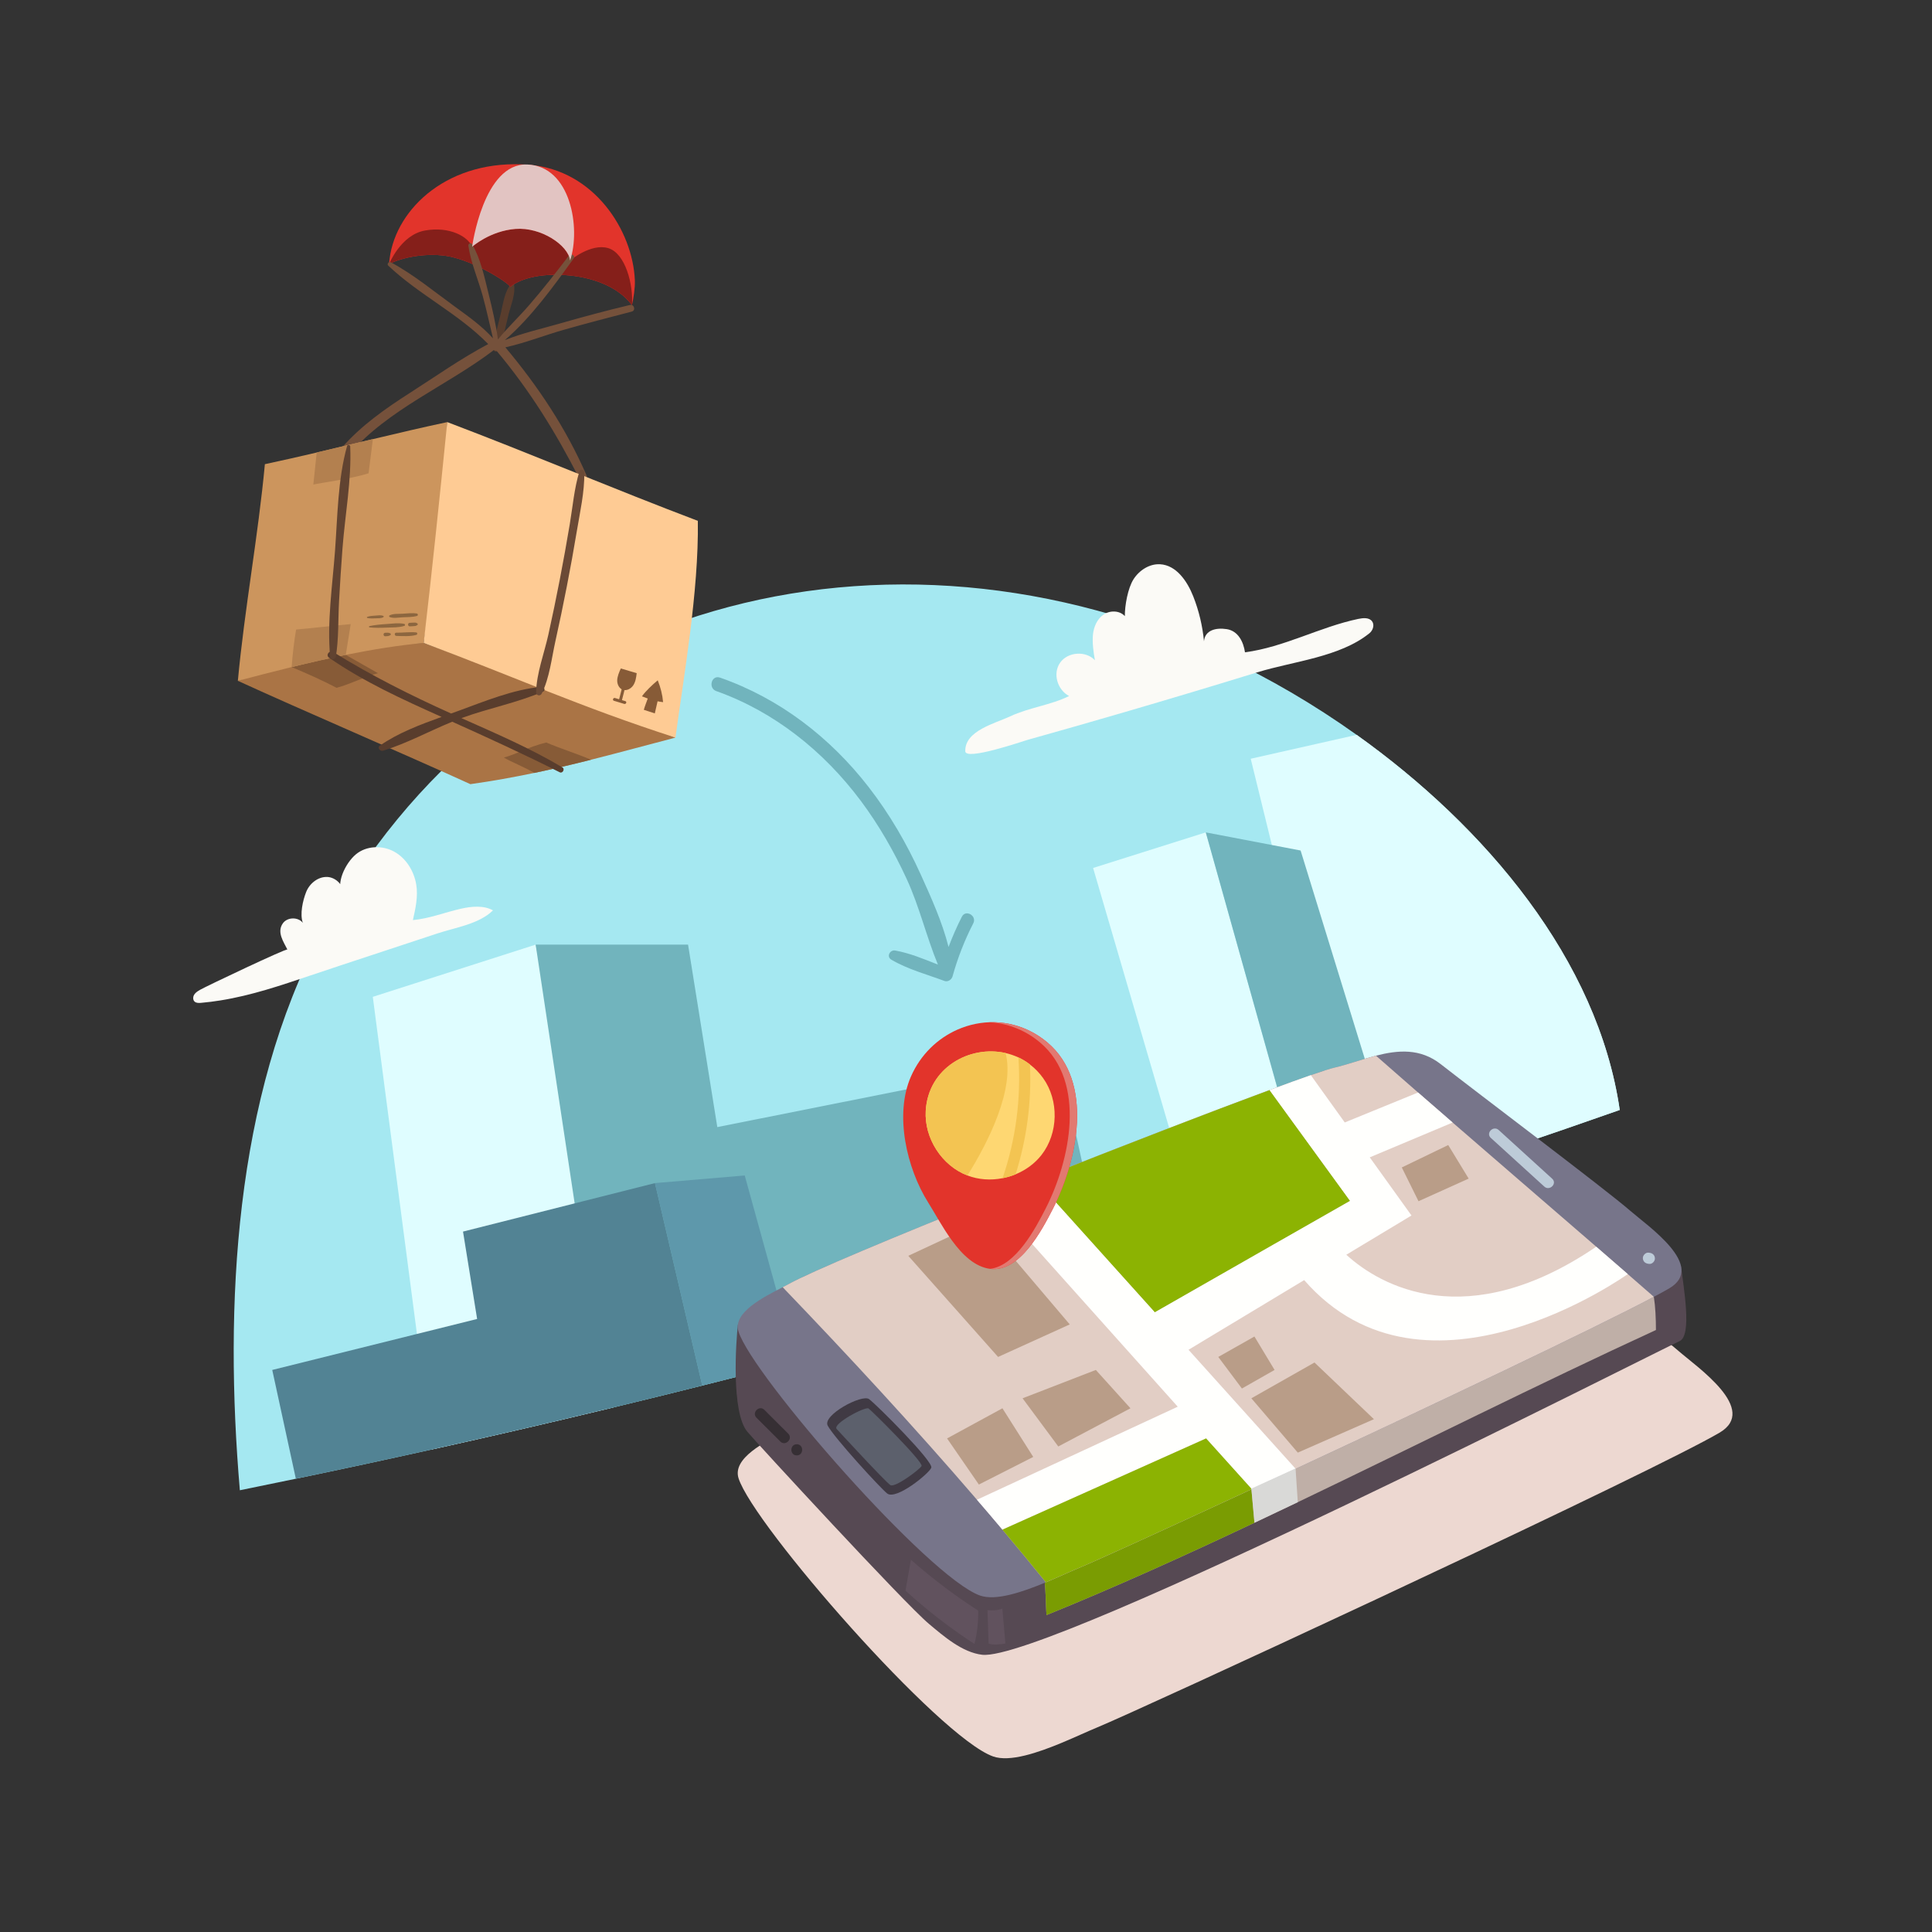 <svg width="200" height="200" viewBox="0 0 200 200" fill="none" xmlns="http://www.w3.org/2000/svg">
<rect x="0" y="0" width="200" height="200" fill="#333333" stroke="none"/>
<g clip-path="url(#clip0_132_15120)">
<path d="M167.675 114.904C160.232 117.519 152.759 120.054 145.259 122.508C143.712 123.012 142.166 123.516 140.62 124.012C139.031 124.524 137.439 125.031 135.847 125.535C132.112 126.72 128.369 127.885 124.619 129.024C121.28 130.043 117.938 131.047 114.588 132.032C103.91 135.17 93.183 138.147 82.413 140.951C79.178 141.794 75.94 142.621 72.697 143.432C69.647 144.198 66.593 144.951 63.535 145.686C63.258 145.755 62.981 145.821 62.701 145.89C56.723 147.328 50.731 148.713 44.727 150.044C40.034 151.09 35.334 152.102 30.626 153.079C28.695 153.483 26.764 153.879 24.829 154.271C23.195 135.147 24.268 113.615 33.261 96.661C51.642 62.009 92.025 51.778 126.796 68.067C131.339 70.198 135.985 72.894 140.439 76.071C153.767 85.575 165.41 99.349 167.675 114.904Z" fill="#A5E8F1"/>
<path d="M167.675 114.904C160.232 117.519 152.759 120.054 145.259 122.508C143.712 123.012 142.166 123.516 140.62 124.012L131.662 87.475L129.473 78.544L140.439 76.071C153.767 85.575 165.41 99.349 167.675 114.904Z" fill="#DFFDFF"/>
<path d="M135.847 125.535C132.112 126.719 128.369 127.885 124.619 129.023L113.157 89.852L124.823 86.167L135.847 125.535Z" fill="#DFFDFF"/>
<path d="M145.259 122.508C143.712 123.012 142.166 123.516 140.62 124.012C139.031 124.524 137.439 125.031 135.847 125.535L124.823 86.168L131.662 87.475L134.639 88.045L145.259 122.508Z" fill="#71B4BD"/>
<path d="M63.535 145.686C63.258 145.755 62.981 145.821 62.701 145.89C56.723 147.329 50.731 148.713 44.727 150.044C44.204 146.059 43.681 142.074 43.161 138.09C41.638 126.454 40.115 114.823 38.592 103.192C44.23 101.388 49.812 99.588 55.45 97.788C57.254 106.469 58.947 115.381 60.428 124.335C61.609 131.458 62.663 138.608 63.535 145.686Z" fill="#DFFDFF"/>
<path d="M114.588 132.032C103.911 135.17 93.183 138.147 82.413 140.951C79.179 141.794 75.94 142.621 72.698 143.432C69.647 144.198 66.594 144.951 63.536 145.686C63.259 145.755 62.982 145.821 62.701 145.89L59.489 124.574L55.451 97.788H71.228L74.255 116.677L109.673 109.615L114.588 132.032Z" fill="#71B4BD"/>
<path d="M72.697 143.432C69.647 144.198 66.593 144.951 63.535 145.686C63.258 145.755 62.981 145.821 62.701 145.89C56.723 147.328 50.731 148.713 44.727 150.044C40.034 151.09 35.334 152.102 30.626 153.079L28.183 141.817L43.161 138.09L49.392 136.539L47.931 127.493L59.489 124.573L60.427 124.335L67.801 122.473L72.697 143.432Z" fill="#528394"/>
<path d="M82.413 140.951C79.178 141.793 75.94 142.62 72.697 143.432L67.801 122.473L77.094 121.685L82.413 140.951Z" fill="#5E98AB"/>
<path d="M110.672 72.053C109.474 71.422 108.938 69.739 109.75 68.592C110.544 67.469 112.409 67.344 113.347 68.35C113.197 67.559 113.06 66.493 113.142 65.691C113.224 64.89 113.573 64.078 114.238 63.623C114.902 63.168 115.909 63.181 116.442 63.784C116.435 62.684 116.752 60.886 117.345 59.959C117.939 59.033 118.989 58.351 120.088 58.411C121.773 58.502 122.907 60.167 123.526 61.738C124.111 63.224 124.486 64.794 124.636 66.385C124.737 65.241 125.85 64.954 126.985 65.127C128.183 65.309 128.725 66.463 128.881 67.526C132.94 66.995 136.617 64.907 140.605 64.07C141.105 63.965 141.724 63.905 142.032 64.312C142.313 64.684 142.131 65.255 141.768 65.549C138.707 68.032 133.868 68.455 130.187 69.589C125.654 70.986 121.11 72.349 116.556 73.679C113.161 74.671 109.761 75.645 106.354 76.597C105.858 76.736 99.954 78.779 99.925 77.77C99.864 75.637 103.03 74.883 104.57 74.158C106.524 73.239 108.783 72.994 110.672 72.053Z" fill="#FBFAF6"/>
<path d="M22.836 103.561C22.171 103.669 21.497 103.754 20.811 103.815C20.576 103.835 20.311 103.842 20.14 103.681C19.95 103.501 19.967 103.179 20.108 102.959C20.249 102.74 20.482 102.599 20.707 102.467C21.352 102.093 29.676 98.146 29.75 98.295C29.352 97.49 28.633 96.493 29.282 95.581C29.745 94.93 30.854 94.903 31.349 95.53C31.025 94.637 31.343 93.23 31.691 92.346C32.039 91.462 32.91 90.751 33.86 90.781C34.809 90.812 35.689 91.739 35.506 92.672C34.676 91.533 35.758 89.347 36.839 88.443C37.92 87.538 39.574 87.482 40.807 88.163C42.041 88.844 42.851 90.166 43.087 91.555C43.298 92.8 43.009 94.049 42.743 95.247C44.446 95.094 46.049 94.447 47.704 94.072C48.818 93.82 50.076 93.705 51.035 94.241C49.569 95.674 47.167 96 45.248 96.64C40.877 98.097 36.507 99.509 32.164 100.971C29.031 102.027 26.041 103.044 22.836 103.561Z" fill="#FBFAF6"/>
<path d="M177.994 148.318C177.572 148.566 177.013 148.874 176.328 149.234C164.822 155.336 118.265 176.891 113.555 178.833C112.606 179.226 111.345 179.814 109.991 180.381C107.429 181.452 104.534 182.433 102.812 181.829C97.213 179.859 78.013 157.889 76.456 153.037C75.787 150.949 79.193 149.267 81.276 148.184C81.527 148.055 81.763 147.933 81.966 147.819C88.136 144.402 137.251 125.21 141.438 124.237C142.93 123.889 144.471 123.321 146.008 122.923C148.424 122.299 150.84 122.1 153.07 123.844C157.193 127.071 171.102 137.534 173.766 139.857C175.695 141.536 182.109 145.91 177.994 148.318Z" fill="#EDD8D1"/>
<path d="M76.391 137.102C76.183 138.868 75.681 146.186 77.359 148.207C78.313 149.355 93.671 166.017 96.156 168.097C97.679 169.372 99.612 171.063 101.676 171.301C108.34 172.071 172.059 139.628 173.864 138.836C175.179 138.259 174.29 133.348 174.028 131.11L76.391 137.102Z" fill="#564953"/>
<path d="M171.422 137.681C159.26 143.278 146.686 149.597 134.347 155.505C132.847 156.221 131.351 156.936 129.858 157.636C122.527 161.098 115.308 164.364 108.338 167.191C108.25 166.306 108.269 164.306 108.103 163.533C115.208 160.248 122.346 156.963 129.501 153.678C143.455 147.27 157.348 140.655 171.206 134.247C171.368 135.278 171.422 136.541 171.422 137.681Z" fill="#BFAFA7"/>
<path d="M129.858 157.637C122.527 161.098 115.308 164.364 108.338 167.191C108.25 166.306 108.269 164.306 108.103 163.533C115.208 160.248 122.346 156.964 129.501 153.679L129.858 157.637Z" fill="#7A9C02"/>
<path d="M172.787 133.378C172.387 133.612 171.857 133.905 171.206 134.247C160.291 140.036 116.119 160.487 111.65 162.329C110.75 162.702 109.553 163.26 108.269 163.799C105.838 164.814 103.092 165.745 101.457 165.172C96.145 163.302 77.929 142.459 76.452 137.855C75.817 135.874 79.048 134.278 81.025 133.251C81.264 133.128 81.487 133.012 81.679 132.905C87.533 129.662 134.132 111.454 138.105 110.531C139.52 110.2 140.982 109.661 142.44 109.284C144.732 108.692 147.025 108.504 149.14 110.157C153.052 113.219 166.249 123.147 168.776 125.351C170.606 126.943 176.691 131.093 172.787 133.378Z" fill="#77758A"/>
<path d="M171.206 134.247C165.056 137.509 148.34 145.428 134.124 152.048C132.566 152.775 131.039 153.483 129.562 154.167C129.535 154.179 129.508 154.194 129.481 154.206C120.531 158.356 113.319 161.645 111.65 162.329C110.75 162.702 109.553 163.26 108.269 163.799C106.792 161.972 105.292 160.152 103.772 158.348C102.903 157.314 102.022 156.279 101.134 155.252C94.645 147.702 87.849 140.363 81.025 133.251C81.264 133.128 81.487 133.012 81.679 132.905C83.995 131.624 92.687 127.997 102.595 124.023C104.119 123.416 105.672 122.797 107.234 122.177C116.135 118.646 125.354 115.088 131.428 112.846C133.12 112.219 134.57 111.692 135.697 111.3C136.874 110.892 137.705 110.623 138.105 110.531C139.52 110.2 140.982 109.661 142.44 109.284C143.886 110.554 145.336 111.823 146.798 113.096C147.986 114.131 149.178 115.169 150.375 116.204C154.975 120.196 159.617 124.189 164.225 128.178L168.506 131.893C169.41 132.678 170.31 133.462 171.206 134.247Z" fill="#E2CEC5"/>
<path d="M139.763 124.315L119.546 135.854L107.234 122.177C116.135 118.646 125.354 115.088 131.428 112.846L139.763 124.315Z" fill="#8CB302"/>
<path d="M85.686 147.586C86.36 148.836 91.12 154.036 91.841 154.605C92.754 155.327 96.174 152.547 96.408 151.937C96.649 151.312 90.759 145.422 89.966 144.836C89.227 144.29 85.103 146.502 85.686 147.586Z" fill="#403A44"/>
<path d="M86.607 147.922C86.607 147.922 91.696 153.452 92.177 153.74C92.658 154.028 95.158 152.153 95.398 151.769C95.639 151.384 90.254 146.047 89.918 145.807C89.581 145.567 86.156 147.396 86.607 147.922Z" fill="#5C606C"/>
<path d="M160.682 122.02C158.835 120.339 156.989 118.658 155.143 116.978C154.595 116.479 153.776 117.292 154.327 117.794C156.173 119.474 158.02 121.155 159.866 122.835C160.414 123.334 161.233 122.521 160.682 122.02Z" fill="#BDCBD8"/>
<path d="M168.506 131.893C168.506 131.893 147.563 146.925 135.009 132.516L123.035 139.728L134.124 152.048C132.566 152.775 131.039 153.483 129.562 154.167L124.854 148.906L103.772 158.348C102.903 157.314 102.022 156.279 101.134 155.252L121.919 145.621L102.595 124.024C104.119 123.416 105.672 122.797 107.234 122.177L119.546 135.855C125.154 132.632 139.763 124.316 139.763 124.316L131.428 112.846C133.12 112.219 134.57 111.692 135.697 111.3L139.209 116.196L146.798 113.096C147.986 114.131 149.178 115.169 150.375 116.204L141.797 119.808L146.117 125.827L139.37 129.889C142.878 133.109 151.852 138.167 165.241 129.059L168.506 131.893Z" fill="#FFFFFD"/>
<path d="M134.347 155.505C132.846 156.222 131.349 156.936 129.86 157.637L129.541 154.1L134.116 152.011L134.347 155.505Z" fill="#D9D9D7"/>
<path d="M129.539 154.102L129.481 154.205C120.531 158.356 113.319 161.644 111.65 162.329C110.75 162.702 109.553 163.26 108.269 163.798C106.792 161.971 105.292 160.152 103.772 158.348L124.854 148.905L129.539 154.102Z" fill="#8CB302"/>
<path d="M94.024 130.001L101.678 126.431L110.74 137.103L103.322 140.47L94.024 130.001Z" fill="#B99D88"/>
<path d="M105.856 144.751L109.554 149.738L117.025 145.785L113.44 141.816L105.856 144.751Z" fill="#B99D88"/>
<path d="M98.04 148.905L103.772 145.785L106.961 150.821L101.332 153.679L98.04 148.905Z" fill="#B99D88"/>
<path d="M126.116 140.47L129.858 138.355L131.944 141.816L128.563 143.739L126.116 140.47Z" fill="#B99D88"/>
<path d="M129.539 144.751L136.074 141.047L142.228 146.913L134.347 150.374L129.539 144.751Z" fill="#B99D88"/>
<path d="M145.113 120.854L149.92 118.534L152.036 122.008L146.843 124.35L145.113 120.854Z" fill="#B99D88"/>
<path d="M81.597 148.412C80.773 147.59 79.95 146.768 79.127 145.947C78.601 145.421 77.784 146.237 78.311 146.762C79.135 147.584 79.958 148.406 80.781 149.228C81.307 149.754 82.124 148.938 81.597 148.412Z" fill="#362F34"/>
<path d="M82.481 149.509C81.739 149.509 81.737 150.663 82.481 150.663C83.224 150.663 83.225 149.509 82.481 149.509Z" fill="#362F34"/>
<path d="M94.295 161.462C94.155 162.247 93.945 163.426 93.736 164.664C95.981 166.708 98.389 168.566 100.873 170.182C101.16 169.086 101.281 167.862 101.259 166.729C98.808 165.154 96.482 163.387 94.295 161.462Z" fill="#61525E"/>
<path d="M104.079 170.133C103.989 168.948 103.853 167.708 103.762 166.523C103.323 166.698 102.692 166.744 102.224 166.674C102.263 167.828 102.302 168.982 102.34 170.137C102.743 170.317 103.645 170.219 104.079 170.133Z" fill="#61525E"/>
<path d="M170.74 129.685C170.708 129.682 170.677 129.678 170.645 129.675C170.344 129.642 170.055 129.963 170.068 130.252C170.083 130.592 170.322 130.793 170.645 130.828C170.677 130.832 170.708 130.835 170.74 130.839C171.041 130.872 171.33 130.55 171.317 130.262C171.302 129.921 171.063 129.72 170.74 129.685Z" fill="#BDCBD8"/>
<path d="M99.575 94.894C99.053 95.917 98.596 96.962 98.193 98.028C97.546 95.454 96.381 92.886 95.326 90.554C93.87 87.334 92.085 84.261 89.916 81.468C85.931 76.334 80.696 72.294 74.535 70.146C73.652 69.838 73.277 71.233 74.15 71.542C80.168 73.676 85.283 77.789 89.091 82.878C90.979 85.402 92.556 88.154 93.871 91.016C95.187 93.88 95.9 96.966 97.092 99.853C95.649 99.282 94.171 98.664 92.673 98.398C92.118 98.299 91.736 99.031 92.273 99.348C93.948 100.335 95.96 100.875 97.779 101.551C98.12 101.678 98.515 101.407 98.605 101.082C99.136 99.17 99.845 97.348 100.753 95.584C101.155 94.803 99.975 94.112 99.575 94.894Z" fill="#71B4BD"/>
<path d="M53.212 29.444C53.191 29.318 53.001 29.273 52.92 29.367C52.219 30.192 52.09 31.422 51.841 32.452C51.55 33.656 51.182 34.885 51.097 36.124C51.073 36.474 51.56 36.487 51.67 36.201C52.131 34.997 52.35 33.677 52.676 32.428C52.929 31.456 53.375 30.451 53.212 29.444Z" fill="#593D2D"/>
<path d="M65.421 31.588C63.948 29.601 61.166 28.656 58.522 28.477C55.053 28.241 53.232 29.285 52.847 29.708C52.441 29.107 49.144 27.103 46.612 26.568C44.409 26.104 41.674 26.597 40.279 27.34C40.291 27.139 40.31 26.937 40.338 26.738C41.017 21.538 46.487 16.381 54.792 17.061C61.502 17.606 65.5 23.857 65.721 29.009C65.755 29.818 65.578 30.862 65.421 31.588Z" fill="#E2342B"/>
<path d="M65.421 31.588C63.948 29.601 61.166 28.656 58.522 28.477C55.053 28.241 53.232 29.285 52.847 29.708C52.441 29.107 49.144 27.103 46.612 26.568C44.409 26.104 41.674 26.597 40.279 27.339C40.279 27.339 41.485 24.306 43.999 23.862C46.514 23.415 48.442 24.468 48.873 25.547C48.873 25.547 50.718 23.902 53.365 23.698C56.011 23.494 58.814 25.38 59.017 26.962C59.017 26.962 61.153 25.167 62.945 25.681C64.738 26.193 65.576 29.46 65.421 31.588Z" fill="#851F1A"/>
<path d="M65.209 31.572C62.721 32.164 60.25 32.83 57.793 33.536C55.978 34.056 54.032 34.492 52.256 35.213C54.993 32.864 57.32 29.618 59.386 26.757C59.605 26.453 59.108 26.177 58.888 26.466C57.545 28.227 56.186 29.966 54.733 31.639C53.708 32.82 52.545 33.914 51.559 35.131C51.555 35.129 51.551 35.128 51.547 35.126C51.327 33.541 50.969 31.979 50.58 30.427C50.15 28.706 49.775 26.829 48.877 25.286C48.746 25.062 48.454 25.224 48.486 25.45C48.74 27.196 49.487 28.895 49.96 30.597C50.366 32.061 50.677 33.546 51.032 35.022C49.907 33.769 48.526 32.785 47.161 31.795C44.986 30.219 42.836 28.432 40.47 27.157C40.254 27.041 40.011 27.327 40.2 27.506C43.391 30.528 47.468 32.467 50.541 35.618C47.749 37.092 45.098 38.966 42.453 40.66C39.87 42.315 37.374 44.059 35.349 46.387C34.913 46.888 35.747 47.489 36.178 46.994C40.261 42.307 46.257 39.947 51.128 36.234C51.206 36.303 51.3 36.321 51.392 36.303C54.824 40.377 57.563 44.815 59.985 49.559C60.221 50.023 60.931 49.706 60.723 49.224C58.651 44.422 55.683 39.955 52.314 35.956C54.345 35.512 56.356 34.713 58.34 34.148C60.682 33.48 63.039 32.869 65.397 32.256C65.839 32.141 65.652 31.466 65.209 31.572Z" fill="#75513B"/>
<path d="M24.623 70.479C31.266 73.524 41.657 77.963 48.692 81.176C50.982 80.856 53.18 80.456 55.3 80.013C57.336 79.59 59.296 79.125 61.186 78.646C64.278 77.869 67.182 77.064 69.925 76.356C62.508 73.323 51.789 69.442 43.857 66.559C38.144 66.699 29.558 68.682 24.623 70.479Z" fill="#AA7445"/>
<path d="M30.19 69.054C31.801 69.738 33.293 70.389 34.843 71.202C36.275 70.82 37.692 70.07 39.124 69.687C38.068 69.096 36.848 68.382 35.793 67.791C33.822 67.98 32.095 68.518 30.19 69.054Z" fill="#875B37"/>
<path d="M24.623 70.479C26.442 70 28.305 69.515 30.19 69.054C32.04 68.6 33.916 68.172 35.793 67.791C38.497 67.248 41.203 66.804 43.857 66.559C44.986 59.08 46.153 51.886 46.299 43.697C43.795 44.228 41.206 44.836 38.599 45.458C36.661 45.919 34.713 46.392 32.785 46.845C30.968 47.269 29.172 47.68 27.42 48.052C26.731 55.458 25.309 63.072 24.623 70.479Z" fill="#CC955D"/>
<path d="M43.858 66.559C44.778 58.65 45.466 51.978 46.3 43.695C55.012 47 63.527 50.614 72.24 53.918C72.348 61.237 70.753 70.159 69.926 76.355C60.163 73.219 53.267 70.067 43.858 66.559Z" fill="#FECB94"/>
<path d="M32.436 50.161C33.077 50.004 36.384 49.569 38.156 48.997C38.306 47.817 38.453 46.637 38.599 45.457C36.661 45.919 34.713 46.391 32.785 46.844C32.676 47.87 32.58 48.8 32.436 50.161Z" fill="#B3804F"/>
<path d="M30.19 69.054C32.04 68.6 33.916 68.172 35.793 67.791C35.964 66.729 36.136 65.666 36.307 64.607C34.403 64.777 32.557 65.002 30.652 65.169C30.448 66.368 30.287 67.751 30.19 69.054Z" fill="#B3804F"/>
<path d="M52.163 78.426C52.947 78.886 54.469 79.49 55.299 80.013C57.336 79.59 59.296 79.125 61.186 78.646C59.87 78.076 57.865 77.435 56.548 76.864C54.662 77.326 53.574 78.028 52.163 78.426Z" fill="#875B37"/>
<path d="M66.454 72.083C66.847 71.533 67.505 70.912 68.089 70.424C68.39 71.18 68.576 71.915 68.644 72.685C68.447 72.664 68.257 72.635 68.072 72.597C67.977 73.016 67.881 73.433 67.786 73.851C67.406 73.728 67.027 73.603 66.647 73.479C66.755 73.092 66.92 72.7 67.055 72.311C66.854 72.24 66.655 72.164 66.454 72.083Z" fill="#875B37"/>
<path d="M64.268 69.198C64.096 69.56 63.904 70.025 63.893 70.425C63.882 70.826 64.082 71.262 64.458 71.399C64.865 71.548 65.331 71.293 65.565 70.928C65.799 70.564 65.858 70.117 65.91 69.687C65.407 69.547 64.772 69.338 64.268 69.198Z" fill="#875B37"/>
<path d="M63.666 72.257C63.808 72.3 63.95 72.343 64.091 72.386C64.186 72.013 64.281 71.64 64.376 71.267C64.425 71.075 64.713 71.189 64.664 71.379C64.571 71.745 64.478 72.11 64.385 72.475C64.501 72.51 64.618 72.545 64.735 72.581C64.925 72.638 64.812 72.926 64.622 72.868C64.266 72.761 63.91 72.653 63.553 72.545C63.363 72.487 63.476 72.2 63.666 72.257Z" fill="#875B37"/>
<path d="M34.501 67.5C38.418 69.922 42.472 71.961 46.67 73.85C46.679 73.854 46.689 73.859 46.698 73.862C46.965 73.767 47.229 73.672 47.488 73.577C50.173 72.593 53.199 71.347 56.064 71.101C56.345 71.077 56.501 71.471 56.215 71.595C53.542 72.754 50.57 73.315 47.824 74.319C47.805 74.326 47.787 74.334 47.768 74.341C51.308 75.916 54.897 77.457 58.225 79.441C58.506 79.608 58.243 80.097 57.947 79.948C54.278 78.097 50.559 76.396 46.815 74.712C44.426 75.691 42.095 76.963 39.659 77.713C39.352 77.807 39.011 77.409 39.332 77.184C41.179 75.888 43.502 75.01 45.714 74.216C45.692 74.206 45.669 74.195 45.647 74.185C41.685 72.409 37.648 70.573 34.067 68.092C33.676 67.82 34.104 67.254 34.501 67.5Z" fill="#593D2D"/>
<path d="M56.768 65.691C57.187 63.799 57.58 61.901 57.948 59.999C58.316 58.097 58.66 56.19 58.98 54.279C59.285 52.458 59.442 50.551 59.985 48.784C60.079 48.479 60.482 48.636 60.487 48.905C60.521 50.919 60.045 52.987 59.715 54.968C59.397 56.88 59.052 58.786 58.681 60.688C58.311 62.589 57.915 64.486 57.495 66.377C57.107 68.123 56.883 70.197 56.079 71.801C55.926 72.107 55.491 72.009 55.498 71.661C55.541 69.69 56.341 67.622 56.768 65.691Z" fill="#6B4A36"/>
<path d="M35.929 46.172C35.972 46.016 36.246 46.041 36.253 46.205C36.404 49.706 35.715 53.318 35.451 56.81C35.315 58.62 35.197 60.431 35.098 62.243C34.994 64.133 35.074 66.111 34.77 67.977C34.719 68.292 34.211 68.35 34.177 67.996C33.842 64.436 34.415 60.595 34.68 57.035C34.944 53.477 34.965 49.621 35.929 46.172Z" fill="#614331"/>
<path d="M40.322 63.709C40.718 63.505 41.197 63.56 41.636 63.536C42.136 63.509 42.662 63.432 43.158 63.516C43.28 63.537 43.291 63.728 43.171 63.762C42.687 63.898 42.156 63.877 41.656 63.904C41.217 63.927 40.746 64.032 40.331 63.872C40.268 63.847 40.262 63.74 40.322 63.709Z" fill="#8C663F"/>
<path d="M38.021 63.853C38.306 63.759 38.604 63.741 38.901 63.724C39.16 63.709 39.446 63.65 39.685 63.764C39.732 63.786 39.736 63.858 39.691 63.885C39.466 64.024 39.175 63.995 38.916 64.008C38.619 64.023 38.32 64.037 38.028 63.973C37.968 63.96 37.963 63.872 38.021 63.853Z" fill="#8C663F"/>
<path d="M42.409 64.474C42.557 64.464 42.705 64.456 42.853 64.452C42.962 64.449 43.061 64.445 43.139 64.509C43.147 64.51 43.155 64.511 43.163 64.512C43.268 64.526 43.277 64.697 43.174 64.722C43.166 64.724 43.158 64.725 43.15 64.728C43.08 64.799 42.98 64.805 42.872 64.814C42.725 64.826 42.576 64.834 42.428 64.84C42.194 64.848 42.174 64.491 42.409 64.474Z" fill="#8C663F"/>
<path d="M38.241 64.813C38.834 64.685 39.43 64.638 40.034 64.599C40.629 64.56 41.261 64.46 41.848 64.584C41.952 64.606 41.96 64.758 41.859 64.79C41.289 64.976 40.65 64.944 40.054 64.969C39.449 64.994 38.851 65.011 38.248 64.946C38.182 64.939 38.176 64.828 38.241 64.813Z" fill="#8C663F"/>
<path d="M41.018 65.496C41.7 65.508 42.418 65.397 43.093 65.468C43.224 65.482 43.225 65.688 43.106 65.721C42.465 65.903 41.697 65.846 41.036 65.83C40.822 65.825 40.802 65.493 41.018 65.496Z" fill="#8C663F"/>
<path d="M39.87 65.505C39.953 65.502 40.038 65.494 40.121 65.497C40.159 65.498 40.2 65.502 40.237 65.509C40.283 65.518 40.324 65.545 40.37 65.55C40.479 65.562 40.488 65.744 40.382 65.767C40.337 65.778 40.298 65.808 40.254 65.822C40.218 65.834 40.178 65.842 40.14 65.847C40.058 65.858 39.973 65.859 39.889 65.866C39.658 65.883 39.637 65.513 39.87 65.505Z" fill="#8C663F"/>
<path d="M59.018 26.962C60.129 23.657 59.106 17.187 54.57 17.028C50.033 16.869 48.874 25.547 48.874 25.547C48.874 25.547 50.718 23.902 53.365 23.698C56.012 23.494 58.814 25.38 59.018 26.962Z" fill="#E2C4C2"/>
<path d="M109.01 125.1C107.856 127.351 105.575 131.705 102.544 131.358C100.944 131.174 99.632 129.905 98.54 128.408C97.559 127.07 96.759 125.55 96.086 124.485C93.859 120.946 92.567 115.365 94.309 111.423C95.305 109.161 97.063 107.492 99.113 106.588C101.536 105.519 104.375 105.515 106.868 106.857C107.402 107.142 107.918 107.492 108.414 107.907C113.299 112 111.518 120.204 109.01 125.1Z" fill="#E2342B"/>
<path d="M108.414 107.907C107.918 107.492 107.402 107.142 106.867 106.857C105.43 106.083 103.878 105.759 102.357 105.826C103.63 105.881 104.909 106.212 106.106 106.857C106.641 107.142 107.156 107.492 107.653 107.907C112.537 112 110.757 120.204 108.249 125.1C107.187 127.169 105.173 131.015 102.499 131.351C102.514 131.353 102.529 131.357 102.544 131.358C105.575 131.705 107.856 127.351 109.01 125.1C111.518 120.204 113.299 112 108.414 107.907Z" fill="#E27971"/>
<path d="M107.818 119.558C107.121 120.454 106.183 121.131 105.137 121.562C104.702 121.743 104.248 121.877 103.787 121.966C102.575 122.208 101.302 122.127 100.148 121.685C97.494 120.669 95.667 117.823 95.832 114.988C96.09 110.534 100.375 108.165 104.098 109.011C104.552 109.115 104.994 109.265 105.425 109.465C105.84 109.657 106.244 109.9 106.621 110.196C107.121 110.577 107.587 111.05 107.987 111.611C109.641 113.923 109.564 117.319 107.818 119.558Z" fill="#FED772"/>
<path d="M100.148 121.685C97.494 120.669 95.667 117.823 95.832 114.988C96.09 110.534 100.375 108.165 104.098 109.011C105.06 112.761 102.321 118.212 100.148 121.685Z" fill="#F3C452"/>
<path d="M105.137 121.562C104.702 121.743 104.248 121.877 103.787 121.966C105.164 117.915 105.714 113.715 105.425 109.465C105.841 109.657 106.244 109.9 106.621 110.196C106.798 114.05 106.298 117.873 105.137 121.562Z" fill="#F3C452"/>
</g>
<defs>
<clipPath id="clip0_132_15120">
<rect width="200" height="200" fill="white"/>
</clipPath>
</defs>
</svg>
